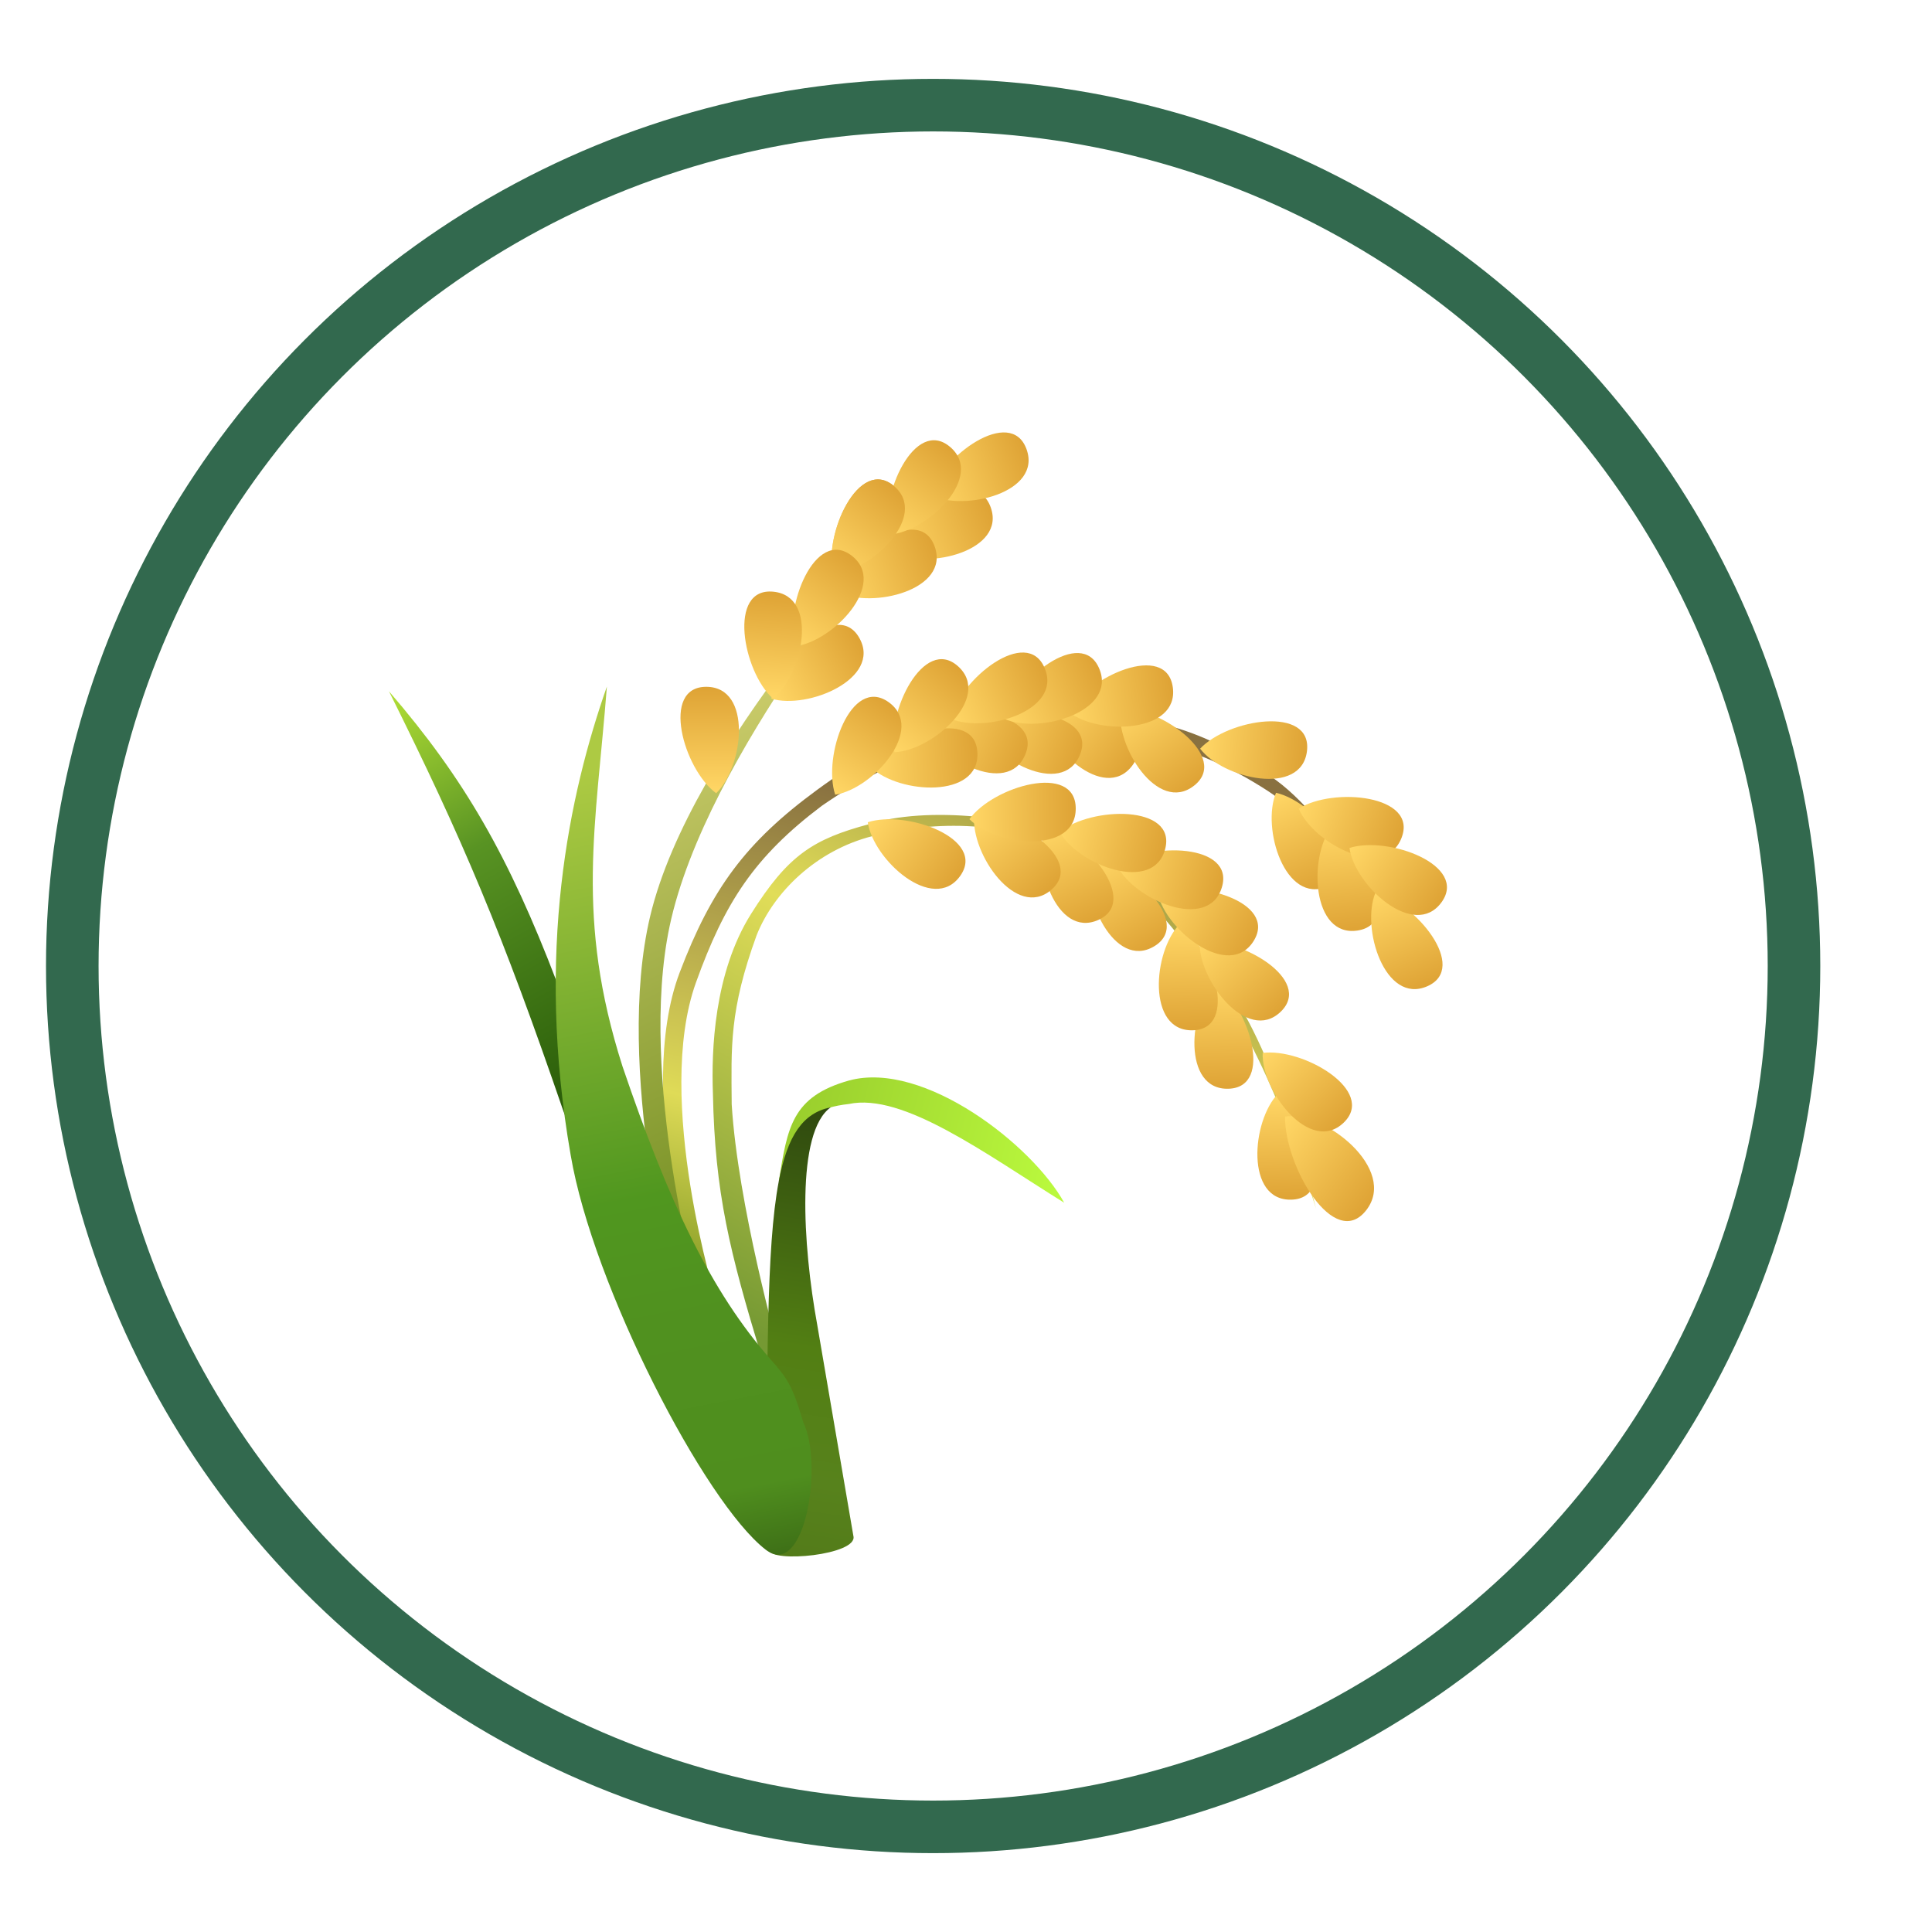 <svg width="1176" height="1176" viewBox="0 0 1176 1176" fill="none" xmlns="http://www.w3.org/2000/svg">
<circle cx="568" cy="588" r="524" fill="white" stroke="#32694E" stroke-width="32"/>
<path d="M424.918 795.041C426.183 799.763 437.46 797.201 436.08 792.05C436.08 792.05 397.935 669.442 423.652 597.987C441.103 549.497 459.06 521.518 500.22 490.507C543.272 460.567 594.925 442.125 643.369 444.329C693.309 446.157 729.54 454.208 771.528 481.308C812.036 507.451 851.404 576.776 851.404 576.776C851.404 576.776 816.45 504.105 776.703 474.86C732.557 442.379 697.247 434.251 642.44 433.995C583.008 433.717 545.519 445.51 497.575 480.634C453.686 512.786 433.089 541.052 413.739 591.901C385.48 666.157 424.918 795.041 424.918 795.041Z" fill="url(#paint0_linear_296_160)"/>
<path d="M338.909 597.688C360.594 656.295 351.283 698.82 343.04 676.643C305.656 567.743 281.489 510.467 236.748 420.768C282.82 474.22 309.701 521.312 338.909 597.688Z" fill="url(#paint1_linear_296_160)"/>
<path d="M425.309 788.449C428.377 794.864 412.897 793.4 410.631 786.602C410.631 786.602 373.824 650.064 395.744 557.731C420.544 453.265 544.723 325.362 544.723 325.362C544.723 325.362 429.548 459.533 407.564 563.901C388.32 655.259 425.309 788.449 425.309 788.449Z" fill="url(#paint2_linear_296_160)"/>
<path d="M516.94 657.653C562.445 645.46 628.489 697.07 647.778 732.104C599.633 702.163 549.729 664.972 516.642 671.997C478.851 676.21 484.637 698.517 474.035 719.049C479.384 686.328 481.782 667.524 516.94 657.653Z" fill="url(#paint3_linear_296_160)"/>
<path d="M474.337 823.209C475.276 826.179 464.525 829.52 463.604 826.085C444.144 761.973 435.157 726.139 433.953 665.625C432.977 639.66 434.552 592.305 457.126 556.349C479.7 520.392 495.063 510.754 528.977 501.667C562.677 490.834 625.279 495.749 661.061 515.508C696.556 532.929 721.822 563.094 749 603.295C780.111 649.311 801.035 735.671 801.035 735.671C801.035 735.671 775.566 650.297 742.99 604.905C714.44 565.124 697.698 537.47 652.904 517.694C609.218 498.407 564.957 500.284 530.933 508.965C496.909 517.646 471.024 542.962 460.577 569.228C443.884 615.111 445.112 636.868 445.384 672.225C449.104 733.072 473.398 820.24 474.337 823.209Z" fill="url(#paint4_linear_296_160)"/>
<path d="M467.839 943.202L466.206 942.259C467.19 830.014 466.307 759.572 474.035 719.049C479.357 691.137 488.764 677.42 505.679 674.014C484.394 689.023 488.545 757.746 497.449 806.434L519.447 934.895C522.553 946.486 468.736 951.704 467.839 943.202Z" fill="url(#paint5_linear_296_160)"/>
<path d="M739.64 598.158C723.429 614.844 719.615 663.511 747.716 662.71C775.817 661.909 760.004 612.217 739.64 598.158Z" fill="url(#paint6_linear_296_160)"/>
<path d="M777.977 665.678C761.766 682.364 757.952 731.031 786.053 730.229C814.154 729.428 798.341 679.736 777.977 665.678Z" fill="url(#paint7_linear_296_160)"/>
<path d="M718.002 562.581C701.79 579.267 697.976 627.934 726.077 627.133C754.179 626.332 738.366 576.64 718.002 562.581Z" fill="url(#paint8_linear_296_160)"/>
<path d="M782.185 679.614C781.958 710.089 812.193 761.602 831.623 736.648C851.053 711.694 806.175 676.039 782.185 679.614Z" fill="url(#paint9_linear_296_160)"/>
<path d="M730.241 573.397C729.391 596.646 759.176 635.322 779.495 615.895C799.815 596.467 754.776 570.183 730.241 573.397Z" fill="url(#paint10_linear_296_160)"/>
<path d="M768.578 640.916C767.728 664.165 797.513 702.842 817.833 683.414C838.152 663.987 793.113 637.703 768.578 640.916Z" fill="url(#paint11_linear_296_160)"/>
<path d="M528.203 500.494C531.609 523.508 567.95 556.101 584.384 533.293C600.819 510.485 551.741 492.858 528.203 500.494Z" fill="url(#paint12_linear_296_160)"/>
<path d="M633.83 431.84C636.602 454.939 672.034 488.518 689.089 466.17C706.143 443.821 657.568 424.854 633.83 431.84Z" fill="url(#paint13_linear_296_160)"/>
<path d="M682.031 431.042C678.854 454.089 704.608 495.558 726.774 478.267C748.94 460.976 706.765 430.307 682.031 431.042Z" fill="url(#paint14_linear_296_160)"/>
<path d="M776.703 482.56C767.783 504.047 782.176 550.693 808.003 539.59C833.83 528.487 800.815 488.123 776.703 482.56Z" fill="url(#paint15_linear_296_160)"/>
<path d="M810.482 503.312C796.403 521.833 798.493 570.604 826.292 566.416C854.09 562.228 832.394 514.809 810.482 503.312Z" fill="url(#paint16_linear_296_160)"/>
<path d="M595.129 440.435C603.67 462.074 646.461 485.567 657.289 459.624C668.116 433.68 616.318 427.655 595.129 440.435Z" fill="url(#paint17_linear_296_160)"/>
<path d="M561.918 440.131C570.459 461.771 613.25 485.264 624.078 459.32C634.906 433.376 583.108 427.352 561.918 440.131Z" fill="url(#paint18_linear_296_160)"/>
<path d="M530.554 467.396C547.522 483.312 596.248 486.269 594.953 458.186C593.658 430.103 544.251 446.788 530.554 467.396Z" fill="url(#paint19_linear_296_160)"/>
<path d="M650.609 433.451C668.98 447.726 717.771 446.154 713.878 418.312C709.985 390.47 662.338 411.663 650.609 433.451Z" fill="url(#paint20_linear_296_160)"/>
<path d="M730.513 455.714C744.662 474.181 792.255 485.037 795.553 457.119C798.85 429.2 747.385 437.613 730.513 455.714Z" fill="url(#paint21_linear_296_160)"/>
<path d="M837.205 543.444C828.363 564.963 842.926 611.557 868.712 600.36C894.499 589.164 861.337 548.919 837.205 543.444Z" fill="url(#paint22_linear_296_160)"/>
<path d="M790.532 492.198C799.534 513.651 842.816 536.225 853.088 510.056C863.359 483.887 811.445 478.97 790.532 492.198Z" fill="url(#paint23_linear_296_160)"/>
<path d="M821.414 516.143C824.679 539.178 860.82 571.993 877.393 549.286C893.967 526.578 844.998 508.652 821.414 516.143Z" fill="url(#paint24_linear_296_160)"/>
<path d="M611.768 437.736C633.159 446.884 679.955 432.986 669.127 407.043C658.299 381.099 617.586 413.685 611.768 437.736Z" fill="url(#paint25_linear_296_160)"/>
<path d="M578.558 437.433C599.949 446.58 646.745 432.683 635.917 406.739C625.089 380.796 584.376 413.381 578.558 437.433Z" fill="url(#paint26_linear_296_160)"/>
<path d="M544.446 457.847C567.694 456.978 604.066 424.418 583.191 405.589C562.316 386.759 539.43 433.616 544.446 457.847Z" fill="url(#paint27_linear_296_160)"/>
<path d="M508.374 483.732C531.371 480.212 563.784 443.711 540.895 427.389C518.006 411.068 500.622 460.232 508.374 483.732Z" fill="url(#paint28_linear_296_160)"/>
<path d="M435.914 482.844C452.672 466.707 458.104 418.195 429.992 418.06C401.88 417.925 416.03 468.116 435.914 482.844Z" fill="url(#paint29_linear_296_160)"/>
<path d="M469.52 425.284C491.787 432.022 536.77 413.061 523.154 388.467C509.537 363.872 472.657 400.739 469.52 425.284Z" fill="url(#paint30_linear_296_160)"/>
<path d="M544.264 336.668C565.202 346.81 612.599 335.126 603.001 308.702C593.403 282.279 551.205 312.916 544.264 336.668Z" fill="url(#paint31_linear_296_160)"/>
<path d="M566.095 301.37C587.032 311.512 634.429 299.828 624.832 273.404C615.234 246.981 573.036 277.618 566.095 301.37Z" fill="url(#paint32_linear_296_160)"/>
<path d="M510.167 360.528C531.104 370.67 578.501 358.986 568.904 332.562C559.306 306.139 517.108 336.776 510.167 360.528Z" fill="url(#paint33_linear_296_160)"/>
<path d="M507.073 349.302C530.284 347.725 565.648 314.074 544.21 295.889C522.772 277.703 501.322 325.234 507.073 349.302Z" fill="url(#paint34_linear_296_160)"/>
<path d="M541.171 325.441C564.382 323.865 599.745 290.214 578.307 272.028C556.869 253.843 535.419 301.374 541.171 325.441Z" fill="url(#paint35_linear_296_160)"/>
<path d="M507.073 349.302C530.284 347.725 565.648 314.074 544.21 295.889C522.772 277.703 501.322 325.234 507.073 349.302Z" fill="url(#paint36_linear_296_160)"/>
<path d="M483.906 393.381C507.012 390.676 540.695 355.343 518.397 338.222C496.099 321.102 476.989 369.622 483.906 393.381Z" fill="url(#paint37_linear_296_160)"/>
<path d="M470.467 425.219C488.688 410.753 498.722 362.98 470.751 360.165C442.779 357.349 452.078 408.661 470.467 425.219Z" fill="url(#paint38_linear_296_160)"/>
<path d="M664.046 523.566C657.985 546.027 678.299 590.416 702.471 576.061C726.642 561.706 688.675 525.958 664.046 523.566Z" fill="url(#paint39_linear_296_160)"/>
<path d="M704.765 543.95C709.778 566.668 748.317 596.631 763.11 572.725C777.903 548.82 727.709 534.682 704.765 543.95Z" fill="url(#paint40_linear_296_160)"/>
<path d="M679.998 527.071C690.552 547.804 735.378 567.134 743.697 540.281C752.017 513.428 699.881 512.34 679.998 527.071Z" fill="url(#paint41_linear_296_160)"/>
<path d="M636.448 503.371C627.821 524.978 642.847 571.423 668.521 559.97C694.195 548.517 660.633 508.605 636.448 503.371Z" fill="url(#paint42_linear_296_160)"/>
<path d="M645.009 506.394C656.44 526.657 702.051 544.052 709.215 516.867C716.378 489.683 664.243 490.827 645.009 506.394Z" fill="url(#paint43_linear_296_160)"/>
<path d="M592.997 496.562C590.907 519.733 618.586 559.943 639.913 541.628C661.241 523.312 617.669 494.663 592.997 496.562Z" fill="url(#paint44_linear_296_160)"/>
<g filter="url(#filter0_d_296_160)">
<path d="M592.737 496.827C609.034 513.429 657.597 518.395 657.462 490.283C657.327 462.171 607.274 476.802 592.737 496.827Z" fill="url(#paint45_linear_296_160)"/>
</g>
<path d="M488.96 865.764C501.359 891.43 489.82 961.7 466.007 943.234C428.957 914.525 360.888 782.75 347.366 703.091C325.762 579.171 346.473 483.391 369.413 417.889C362.839 502.933 349.998 558.367 378.908 649.087C407.15 732.164 432.95 786.447 469.017 827.396C479.024 838.757 482.338 843.152 488.96 865.764Z" fill="url(#paint46_linear_296_160)"/>
<defs>
<filter id="filter0_d_296_160" x="582.96" y="469.341" width="78.947" height="49.876" filterUnits="userSpaceOnUse" color-interpolation-filters="sRGB">
<feFlood flood-opacity="0" result="BackgroundImageFix"/>
<feColorMatrix in="SourceAlpha" type="matrix" values="0 0 0 0 0 0 0 0 0 0 0 0 0 0 0 0 0 0 127 0" result="hardAlpha"/>
<feOffset dx="-2.667" dy="1.778"/>
<feGaussianBlur stdDeviation="3.556"/>
<feComposite in2="hardAlpha" operator="out"/>
<feColorMatrix type="matrix" values="0 0 0 0 0.875 0 0 0 0 0.643 0 0 0 0 0.212 0 0 0 1 0"/>
<feBlend mode="normal" in2="BackgroundImageFix" result="effect1_dropShadow_296_160"/>
<feBlend mode="normal" in="SourceGraphic" in2="effect1_dropShadow_296_160" result="shape"/>
</filter>
<linearGradient id="paint0_linear_296_160" x1="435.398" y1="796.374" x2="513.605" y2="478.639" gradientUnits="userSpaceOnUse">
<stop stop-color="#7C9520"/>
<stop offset="0.37" stop-color="#DFDB57"/>
<stop offset="1" stop-color="#897140"/>
</linearGradient>
<linearGradient id="paint1_linear_296_160" x1="219.905" y1="412.857" x2="356.102" y2="658.419" gradientUnits="userSpaceOnUse">
<stop stop-color="#BEE938"/>
<stop offset="0.442" stop-color="#589323"/>
<stop offset="1" stop-color="#2C5F0A"/>
</linearGradient>
<linearGradient id="paint2_linear_296_160" x1="400.368" y1="394.414" x2="559.596" y2="727.284" gradientUnits="userSpaceOnUse">
<stop stop-color="#D8D576"/>
<stop offset="1" stop-color="#6A881A"/>
</linearGradient>
<linearGradient id="paint3_linear_296_160" x1="665.195" y1="716.395" x2="476.156" y2="668.581" gradientUnits="userSpaceOnUse">
<stop stop-color="#BEFE3F"/>
<stop offset="1" stop-color="#98CC2C"/>
</linearGradient>
<linearGradient id="paint4_linear_296_160" x1="465.566" y1="814.517" x2="638.406" y2="508.235" gradientUnits="userSpaceOnUse">
<stop stop-color="#759933"/>
<stop offset="0.678" stop-color="#E1DD58"/>
<stop offset="1" stop-color="#ACA448"/>
</linearGradient>
<linearGradient id="paint5_linear_296_160" x1="473.683" y1="970.164" x2="518.606" y2="686.194" gradientUnits="userSpaceOnUse">
<stop stop-color="#517818"/>
<stop offset="0.245" stop-color="#57821C"/>
<stop offset="0.524" stop-color="#527F13"/>
<stop offset="1" stop-color="#314C0F"/>
</linearGradient>
<linearGradient id="paint6_linear_296_160" x1="742.024" y1="599.433" x2="744.356" y2="661.245" gradientUnits="userSpaceOnUse">
<stop stop-color="#FFD665"/>
<stop offset="1" stop-color="#DFA436"/>
</linearGradient>
<linearGradient id="paint7_linear_296_160" x1="780.361" y1="666.953" x2="782.693" y2="728.765" gradientUnits="userSpaceOnUse">
<stop stop-color="#FFD665"/>
<stop offset="1" stop-color="#DFA436"/>
</linearGradient>
<linearGradient id="paint8_linear_296_160" x1="720.386" y1="563.856" x2="722.718" y2="625.668" gradientUnits="userSpaceOnUse">
<stop stop-color="#FFD665"/>
<stop offset="1" stop-color="#DFA436"/>
</linearGradient>
<linearGradient id="paint9_linear_296_160" x1="784.742" y1="678.827" x2="840.801" y2="721.643" gradientUnits="userSpaceOnUse">
<stop stop-color="#FFD665"/>
<stop offset="1" stop-color="#DFA436"/>
</linearGradient>
<linearGradient id="paint10_linear_296_160" x1="732.864" y1="572.745" x2="776.02" y2="617.059" gradientUnits="userSpaceOnUse">
<stop stop-color="#FFD665"/>
<stop offset="1" stop-color="#DFA436"/>
</linearGradient>
<linearGradient id="paint11_linear_296_160" x1="771.202" y1="640.265" x2="814.358" y2="684.579" gradientUnits="userSpaceOnUse">
<stop stop-color="#FFD665"/>
<stop offset="1" stop-color="#DFA436"/>
</linearGradient>
<linearGradient id="paint12_linear_296_160" x1="530.664" y1="499.375" x2="581.18" y2="535.072" gradientUnits="userSpaceOnUse">
<stop stop-color="#FFD665"/>
<stop offset="1" stop-color="#DFA436"/>
</linearGradient>
<linearGradient id="paint13_linear_296_160" x1="636.32" y1="430.789" x2="685.837" y2="467.86" gradientUnits="userSpaceOnUse">
<stop stop-color="#FFD665"/>
<stop offset="1" stop-color="#DFA436"/>
</linearGradient>
<linearGradient id="paint14_linear_296_160" x1="684.707" y1="430.657" x2="723.2" y2="479.077" gradientUnits="userSpaceOnUse">
<stop stop-color="#FFD665"/>
<stop offset="1" stop-color="#DFA436"/>
</linearGradient>
<linearGradient id="paint15_linear_296_160" x1="779.389" y1="482.867" x2="804.34" y2="539.467" gradientUnits="userSpaceOnUse">
<stop stop-color="#FFD665"/>
<stop offset="1" stop-color="#DFA436"/>
</linearGradient>
<linearGradient id="paint16_linear_296_160" x1="813.002" y1="504.289" x2="822.78" y2="565.368" gradientUnits="userSpaceOnUse">
<stop stop-color="#FFD665"/>
<stop offset="1" stop-color="#DFA436"/>
</linearGradient>
<linearGradient id="paint17_linear_296_160" x1="597.271" y1="438.786" x2="654.572" y2="462.084" gradientUnits="userSpaceOnUse">
<stop stop-color="#FFD665"/>
<stop offset="1" stop-color="#DFA436"/>
</linearGradient>
<linearGradient id="paint18_linear_296_160" x1="564.061" y1="438.482" x2="621.361" y2="461.78" gradientUnits="userSpaceOnUse">
<stop stop-color="#FFD665"/>
<stop offset="1" stop-color="#DFA436"/>
</linearGradient>
<linearGradient id="paint19_linear_296_160" x1="531.786" y1="464.99" x2="593.548" y2="461.571" gradientUnits="userSpaceOnUse">
<stop stop-color="#FFD665"/>
<stop offset="1" stop-color="#DFA436"/>
</linearGradient>
<linearGradient id="paint20_linear_296_160" x1="651.614" y1="430.942" x2="712.792" y2="421.813" gradientUnits="userSpaceOnUse">
<stop stop-color="#FFD665"/>
<stop offset="1" stop-color="#DFA436"/>
</linearGradient>
<linearGradient id="paint21_linear_296_160" x1="732.121" y1="453.541" x2="793.615" y2="460.23" gradientUnits="userSpaceOnUse">
<stop stop-color="#FFD665"/>
<stop offset="1" stop-color="#DFA436"/>
</linearGradient>
<linearGradient id="paint22_linear_296_160" x1="839.892" y1="543.741" x2="865.049" y2="600.25" gradientUnits="userSpaceOnUse">
<stop stop-color="#FFD665"/>
<stop offset="1" stop-color="#DFA436"/>
</linearGradient>
<linearGradient id="paint23_linear_296_160" x1="792.639" y1="490.504" x2="850.424" y2="512.574" gradientUnits="userSpaceOnUse">
<stop stop-color="#FFD665"/>
<stop offset="1" stop-color="#DFA436"/>
</linearGradient>
<linearGradient id="paint24_linear_296_160" x1="823.882" y1="515.039" x2="874.178" y2="551.045" gradientUnits="userSpaceOnUse">
<stop stop-color="#FFD665"/>
<stop offset="1" stop-color="#DFA436"/>
</linearGradient>
<linearGradient id="paint25_linear_296_160" x1="612.103" y1="435.054" x2="668.965" y2="410.704" gradientUnits="userSpaceOnUse">
<stop stop-color="#FFD665"/>
<stop offset="1" stop-color="#DFA436"/>
</linearGradient>
<linearGradient id="paint26_linear_296_160" x1="578.893" y1="434.75" x2="635.755" y2="410.401" gradientUnits="userSpaceOnUse">
<stop stop-color="#FFD665"/>
<stop offset="1" stop-color="#DFA436"/>
</linearGradient>
<linearGradient id="paint27_linear_296_160" x1="543.602" y1="455.279" x2="584.609" y2="408.968" gradientUnits="userSpaceOnUse">
<stop stop-color="#FFD665"/>
<stop offset="1" stop-color="#DFA436"/>
</linearGradient>
<linearGradient id="paint28_linear_296_160" x1="507.242" y1="481.276" x2="542.69" y2="430.585" gradientUnits="userSpaceOnUse">
<stop stop-color="#FFD665"/>
<stop offset="1" stop-color="#DFA436"/>
</linearGradient>
<linearGradient id="paint29_linear_296_160" x1="433.574" y1="481.491" x2="433.301" y2="419.636" gradientUnits="userSpaceOnUse">
<stop stop-color="#FFD665"/>
<stop offset="1" stop-color="#DFA436"/>
</linearGradient>
<linearGradient id="paint30_linear_296_160" x1="469.557" y1="422.581" x2="523.395" y2="392.124" gradientUnits="userSpaceOnUse">
<stop stop-color="#FFD665"/>
<stop offset="1" stop-color="#DFA436"/>
</linearGradient>
<linearGradient id="paint31_linear_296_160" x1="544.724" y1="334.004" x2="602.667" y2="312.352" gradientUnits="userSpaceOnUse">
<stop stop-color="#FFD665"/>
<stop offset="1" stop-color="#DFA436"/>
</linearGradient>
<linearGradient id="paint32_linear_296_160" x1="566.555" y1="298.706" x2="624.498" y2="277.054" gradientUnits="userSpaceOnUse">
<stop stop-color="#FFD665"/>
<stop offset="1" stop-color="#DFA436"/>
</linearGradient>
<linearGradient id="paint33_linear_296_160" x1="510.627" y1="357.864" x2="568.57" y2="336.212" gradientUnits="userSpaceOnUse">
<stop stop-color="#FFD665"/>
<stop offset="1" stop-color="#DFA436"/>
</linearGradient>
<linearGradient id="paint34_linear_296_160" x1="506.152" y1="346.76" x2="545.73" y2="299.224" gradientUnits="userSpaceOnUse">
<stop stop-color="#FFD665"/>
<stop offset="1" stop-color="#DFA436"/>
</linearGradient>
<linearGradient id="paint35_linear_296_160" x1="540.249" y1="322.9" x2="579.827" y2="275.363" gradientUnits="userSpaceOnUse">
<stop stop-color="#FFD665"/>
<stop offset="1" stop-color="#DFA436"/>
</linearGradient>
<linearGradient id="paint36_linear_296_160" x1="506.152" y1="346.76" x2="545.73" y2="299.224" gradientUnits="userSpaceOnUse">
<stop stop-color="#FFD665"/>
<stop offset="1" stop-color="#DFA436"/>
</linearGradient>
<linearGradient id="paint37_linear_296_160" x1="482.862" y1="390.887" x2="520.078" y2="341.479" gradientUnits="userSpaceOnUse">
<stop stop-color="#FFD665"/>
<stop offset="1" stop-color="#DFA436"/>
</linearGradient>
<linearGradient id="paint38_linear_296_160" x1="468.267" y1="423.648" x2="473.894" y2="362.049" gradientUnits="userSpaceOnUse">
<stop stop-color="#FFD665"/>
<stop offset="1" stop-color="#DFA436"/>
</linearGradient>
<linearGradient id="paint39_linear_296_160" x1="666.749" y1="523.522" x2="698.823" y2="576.413" gradientUnits="userSpaceOnUse">
<stop stop-color="#FFD665"/>
<stop offset="1" stop-color="#DFA436"/>
</linearGradient>
<linearGradient id="paint40_linear_296_160" x1="707.141" y1="542.661" x2="760.038" y2="574.725" gradientUnits="userSpaceOnUse">
<stop stop-color="#FFD665"/>
<stop offset="1" stop-color="#DFA436"/>
</linearGradient>
<linearGradient id="paint41_linear_296_160" x1="681.974" y1="525.226" x2="741.226" y2="542.987" gradientUnits="userSpaceOnUse">
<stop stop-color="#FFD665"/>
<stop offset="1" stop-color="#DFA436"/>
</linearGradient>
<linearGradient id="paint42_linear_296_160" x1="639.138" y1="503.641" x2="664.857" y2="559.897" gradientUnits="userSpaceOnUse">
<stop stop-color="#FFD665"/>
<stop offset="1" stop-color="#DFA436"/>
</linearGradient>
<linearGradient id="paint43_linear_296_160" x1="646.904" y1="504.467" x2="706.861" y2="519.677" gradientUnits="userSpaceOnUse">
<stop stop-color="#FFD665"/>
<stop offset="1" stop-color="#DFA436"/>
</linearGradient>
<linearGradient id="paint44_linear_296_160" x1="595.651" y1="496.051" x2="636.381" y2="542.605" gradientUnits="userSpaceOnUse">
<stop stop-color="#FFD665"/>
<stop offset="1" stop-color="#DFA436"/>
</linearGradient>
<linearGradient id="paint45_linear_296_160" x1="594.068" y1="494.473" x2="655.918" y2="493.607" gradientUnits="userSpaceOnUse">
<stop stop-color="#FFD665"/>
<stop offset="1" stop-color="#DFA436"/>
</linearGradient>
<linearGradient id="paint46_linear_296_160" x1="370.789" y1="467.673" x2="468.416" y2="971.116" gradientUnits="userSpaceOnUse">
<stop stop-color="#ADCA43"/>
<stop offset="0.508" stop-color="#50971F"/>
<stop offset="0.659" stop-color="#50911F"/>
<stop offset="0.868" stop-color="#4F8E1E"/>
<stop offset="1" stop-color="#356013"/>
</linearGradient>
</defs>
</svg>
